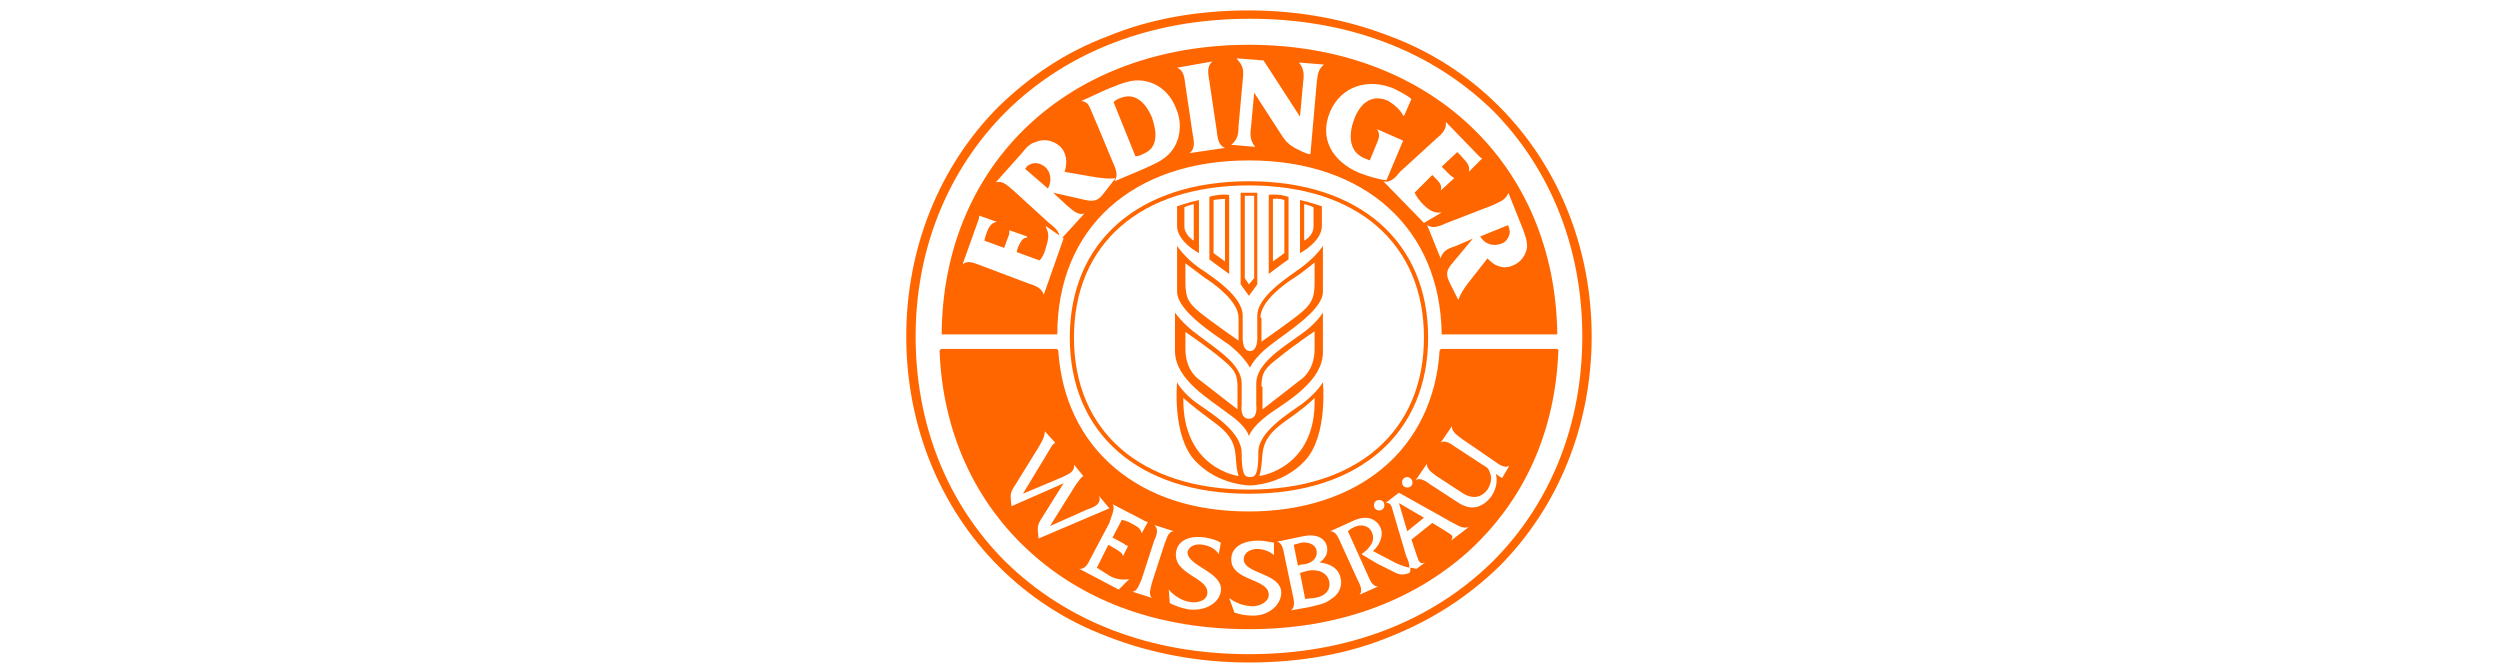 <svg width="240" height="64" viewBox="0 0 240 64" fill="none" xmlns="http://www.w3.org/2000/svg">
<g clip-path="url(#clip0_50_3)">
<path d="M143.9 10.2C141 7.3 137.5 5 133.5 3.5C129.4 1.9 124.8 1 119.9 1C115 1 110.4 1.8 106.3 3.5C102.3 5 98.9 7.3 95.9 10.2C90.2 15.9 87 23.8 87 32.3C87 40.8 90.2 48.7 95.9 54.4C98.8 57.3 102.3 59.6 106.3 61.1C110.4 62.7 115 63.6 119.9 63.6C124.8 63.6 129.4 62.8 133.5 61.1C137.5 59.5 140.9 57.3 143.9 54.4C149.6 48.7 152.8 40.8 152.8 32.3C152.8 23.8 149.6 15.9 143.9 10.2ZM143.3 53.9C137.4 59.7 129.3 62.8 119.9 62.8C110.5 62.8 102.4 59.7 96.5 53.9C90.9 48.3 87.9 40.7 87.9 32.3C87.9 23.9 91 16.3 96.6 10.7C102.5 4.9 110.6 1.8 120 1.8C129.4 1.8 137.5 4.9 143.4 10.7C148.9 16.3 151.9 23.9 151.9 32.3C151.9 40.7 148.9 48.3 143.3 53.9Z" fill="#FF6600"/>
<path d="M119.9 15.4C131.1 15.4 138.3 22 138.4 32.1H149.5C149.3 15.7 137.2 4.3 119.9 4.3C102.6 4.3 90.5 15.7 90.4 32.1H101.5C101.5 21.9 108.7 15.4 119.9 15.4ZM144.8 18.5L146.2 22C146.4 22.6 146.6 23 146.6 23.7C146.5 24.5 146 25.2 145.2 25.5C144.3 25.9 143.4 25.5 142.8 24.8L141 27.1C140.6 27.6 140.2 28.2 140 28.8L139.2 27.2C138.8 26.4 138.8 26 139.4 25.3L141.4 22.9L139.8 23.6C139.2 23.8 138.5 24 138.3 24.8L137 21.6C137.6 22 138.2 21.7 138.9 21.4L143.3 19.7C143.9 19.4 144.6 19.2 144.8 18.5ZM138.8 11.7L141.9 14.9C142 15 142.2 15.2 142.3 15.2L141 16.5C141.2 15.8 140.6 15.4 140.2 14.9L139.9 14.6L138.4 16L139.2 16.8C139.3 16.9 139.5 17 139.6 17.1L138.3 18.3C138.5 17.8 138.1 17.4 137.8 17.1L137.5 16.8L135.8 18.5C136 18.9 136.3 19.3 136.6 19.6C137.1 20.1 137.6 20.5 138.4 20.4L136.7 21.4L132.8 17.4C133.5 17.6 134 17 134.4 16.5L137.9 13.3C138.4 12.9 138.9 12.4 138.8 11.7ZM127.7 10.7C128.8 8.2 131.4 7.5 133.8 8.5C134.4 8.8 135 9.1 135.5 9.5L134.8 11.1H134.7C134.5 10.6 133.8 10 133.3 9.7C131.8 9 130.7 9.8 130.1 11.2C129.5 12.6 129.3 14.5 131 15.2C131.2 15.3 131.3 15.3 131.5 15.4L132.2 13.7C132.4 13.2 132.5 12.9 132.2 12.4L134.7 13.5L133.1 17.3C132.2 17.2 131.3 16.9 130.5 16.6C127.9 15.5 126.6 13.3 127.7 10.7ZM118.2 13.9C118.8 13.4 118.9 12.9 118.9 12.1L119.3 7.7C119.4 6.7 119.4 6.4 118.7 5.6L121.3 5.8L124.8 11.2L125.1 7.9C125.2 7.2 125.2 6.6 124.7 6L127.1 6.2C126.5 6.7 126.5 7.2 126.4 8L125.8 14.8C125.4 14.8 124.7 14.4 124.3 14.2C123.4 13.7 123.2 13.2 122.6 12.3L120.4 8.9L120.1 12.2C120 12.9 120 13.5 120.5 14.1L118.2 13.9ZM116.4 5.9C115.8 6.4 116 7.1 116.1 7.8L116.8 12.5C116.9 13.2 116.9 13.9 117.6 14.2L114.2 14.7C114.8 14.2 114.6 13.5 114.5 12.9L113.8 8.2C113.7 7.5 113.7 6.8 113 6.5L116.4 5.9ZM106.2 8.6C107.5 8.1 108.6 7.5 110 7.8C111.4 8.1 112.4 9.1 112.9 10.4C113.4 11.5 113.4 12.9 112.8 14C112.1 15.3 110.9 15.7 109.6 16.3L107 17.4C107.4 16.8 107.1 16.2 106.8 15.5L105.3 11.9C105.1 11.5 104.7 10.4 104.5 10.1C104.4 9.9 104.1 9.7 103.8 9.7L106.2 8.6ZM100.2 28.3C100 27.6 99.3 27.4 98.7 27.2L94.2 25.5C93.6 25.3 92.9 24.9 92.4 25.4L93.9 21.2C94 21 94 20.8 94 20.7L95.7 21.3C95 21.4 94.8 22.1 94.6 22.7L94.5 23.1L96.4 23.8L96.8 22.7C96.9 22.5 96.9 22.4 96.9 22.2V22.1L98.6 22.7V22.8C98.1 22.8 97.9 23.4 97.7 23.8L97.6 24.2L99.8 25C100.1 24.7 100.3 24.2 100.4 23.8C100.6 23.1 100.8 22.5 100.4 21.8V21.7L101.7 22.6C101.6 22.1 101.1 21.7 100.7 21.4L97.3 18.3C96.8 17.9 96.3 17.3 95.6 17.5L98.1 14.7C98.5 14.2 98.8 13.8 99.5 13.6C100.3 13.3 101.1 13.5 101.7 14C102.4 14.6 102.5 15.6 102.2 16.5L105.1 17C105.8 17.1 106.4 17.2 107.1 17.1L106 18.5C105.5 19.2 105.1 19.4 104.2 19.2L101.1 18.5L102.4 19.7C102.9 20.1 103.4 20.7 104.1 20.5L102 22.8L102.1 22.9L100.2 28.3Z" fill="#FF6600"/>
<path d="M149.6 33.6L149.5 33.5H138.4C138.3 33.5 138.2 33.6 138.2 33.7C137.9 38.3 136 42.2 132.8 44.9C129.6 47.6 125.1 49.1 119.9 49.1C114.7 49.1 110.3 47.7 107 44.9C103.8 42.2 101.9 38.3 101.6 33.7C101.6 33.6 101.5 33.5 101.4 33.5H90.4C90.3 33.5 90.2 33.6 90.2 33.7C90.5 41.5 93.6 48.2 98.9 53C104.3 57.9 111.5 60.4 119.9 60.4C128.3 60.4 135.5 57.8 140.9 53C146.3 48.1 149.3 41.5 149.6 33.7V33.6ZM144.2 45.9L143.6 45.5C143.8 46.2 143.6 47 143.2 47.6C142.8 48.2 142.2 48.6 141.6 48.7C140.8 48.8 140.2 48.4 139.6 48L137.3 46.5C136.9 46.2 136.3 45.8 135.9 46.1L137 44.5C136.9 45 137.5 45.4 137.9 45.7L140.2 47.2C141.3 48 142.2 47.8 142.8 47C143.1 46.5 143.3 45.9 143 45.3C142.9 44.9 142.6 44.8 142.3 44.6L139.7 42.9C139.3 42.6 138.7 42.2 138.3 42.5L139.4 40.9C139.3 41.4 139.9 41.8 140.3 42.1L143.5 44.3C143.9 44.6 144.5 45 144.9 44.7L144.2 45.9ZM97.1 48.6C97 47.4 96.9 47.4 97.5 46.5L99.6 43.1C99.9 42.6 100.3 42 100.3 41.4L101.3 42.5C101.1 42.6 100.9 42.9 100.8 43.1L98.2 47.4L102 45.8C102.6 45.5 103.2 45.3 103.1 44.6L104 45.7C103.8 45.8 103.6 46.1 103.3 46.5L100.8 50.5L104.4 48.9C105 48.7 105.8 48.4 105.5 47.6L106.5 48.8L99.7 51.7C99.6 50.6 99.5 50.5 100.1 49.6L102.1 46.4L97.1 48.6ZM106.8 48.4L109.7 49.9C109.9 50 110 50.1 110.2 50.1L109.6 51.2C109.5 50.7 109.1 50.5 108.7 50.3C108.4 50.1 108.1 50 107.7 49.9L106.8 51.6L107.9 52.2C108 52.3 108.2 52.4 108.3 52.4L107.8 53.4C107.8 53.1 107.4 52.9 107.1 52.7L106.4 52.3L105.3 54.5L106.4 55.2C107 55.6 107.7 55.7 108.4 55.6L107.4 56.6L103.6 54.6C104.2 54.7 104.5 54 104.7 53.6L106.5 50.2C106.7 49.5 107.1 48.8 106.8 48.4ZM117.2 56.8C117 57.9 115.7 58.7 114.1 58.5C113.5 58.4 112.9 58.2 112.3 57.9L112.2 56.6C112.7 57.2 113.5 57.7 114.3 57.8C114.9 57.9 115.8 57.7 115.9 57C116.1 55.4 112.6 55.2 112.9 53C113.1 51.7 114.5 51.4 115.7 51.6C116.2 51.7 116.7 51.8 117.2 52.1L117 53.2C116.7 52.7 116.1 52.4 115.5 52.3C114.9 52.2 114.2 52.3 114 53C114 54.4 117.5 54.9 117.2 56.8ZM110.6 57.4L108.7 56.8C109.2 56.8 109.4 56 109.6 55.6L110.8 51.9C111 51.5 111.3 50.8 110.8 50.4L112.7 51C112.1 51 112 51.8 111.8 52.2L110.6 55.9C110.5 56.4 110.2 57.1 110.6 57.4ZM118 57.4C118.6 57.9 119.5 58.2 120.3 58.2C120.9 58.2 121.8 57.8 121.8 57.1C121.8 55.5 118.2 55.8 118.2 53.7C118.2 52.4 119.5 51.9 120.8 51.9C121.3 51.9 121.8 52 122.3 52.1V53.3C121.9 52.9 121.2 52.7 120.7 52.7C120.1 52.7 119.4 53 119.4 53.7C119.4 55.1 123 55 123 56.9C123 58 121.9 59.1 120.3 59.1C119.7 59.1 119 59 118.5 58.8L118 57.4ZM132.9 48.5C132.9 48.8 132.7 49 132.4 49C132.1 49 131.9 48.8 131.9 48.5C131.9 48.2 132.1 48 132.4 48C132.7 48 132.9 48.2 132.9 48.5ZM128.7 55.5C128.9 56.3 128.5 57.1 127.8 57.5C127.2 58 126.4 58.1 125.6 58.3L123.9 58.6C124.4 58.3 124.2 57.6 124.1 57.1L123.3 53.3C123.2 52.8 123.1 52.1 122.6 52L125 51.5C126.3 51.2 127.2 51.6 127.4 52.5C127.5 53.2 127.2 53.6 126.7 54C127.6 54.1 128.5 54.5 128.7 55.5ZM139.3 51.9C139.6 51.4 139.4 51.4 138.8 51L137.5 50.2L135.5 51.8L136 53.3C136.2 53.9 136.3 54.2 136.8 54L136 54.6C135.8 54.6 135.6 54.5 135.4 54.5C135.4 54.7 135.4 54.9 135.3 55C134.8 55.2 134.4 55.2 134 55L132.2 54.1L130.7 53.2C131.4 52.7 132.1 52 131.7 51.1C131.4 50.4 130.6 50.3 130 50.6C129.8 50.7 129.6 50.8 129.4 51L131.3 55.2C131.5 55.6 131.7 56.3 132.3 56.3L130.5 57.1C130.9 56.7 130.5 56 130.3 55.6L128.7 52.1C128.5 51.7 128.3 51 127.7 51L129.9 50C131.2 49.4 132.1 49.8 132.5 50.6C132.9 51.4 132.4 52.4 131.8 52.9L133.9 54C134.3 54.2 134.8 54.4 135.3 54.5C135.3 54.1 135.2 53.8 135 53.4L133.7 49C133.6 48.6 133.5 48.2 133 48.3L134.3 47.3L139.3 50.1C139.9 50.4 140.4 50.8 141 50.6L139.3 51.9ZM135.6 46.3C135.6 46.6 135.4 46.8 135.1 46.8C134.8 46.8 134.6 46.6 134.6 46.3C134.6 46 134.8 45.8 135.1 45.8C135.4 45.8 135.6 46.1 135.6 46.3Z" fill="#FF6600"/>
<path d="M125.5 54.8L124.8 55L125.3 57.5L126.2 57.4C127 57.3 127.8 56.8 127.6 55.8C127.4 54.9 126.4 54.6 125.5 54.8Z" fill="#FF6600"/>
<path d="M126.4 52.9C126.3 52.2 125.5 52 124.9 52.1L124.2 52.3L124.6 54.3L124.9 54.2C125.6 54.2 126.5 53.8 126.4 52.9Z" fill="#FF6600"/>
<path d="M135.1 51L136.7 49.7L134.3 48.3L135.1 51Z" fill="#FF6600"/>
<path d="M119.9 17.4C109.3 17.4 102.7 23.2 102.7 32.4C102.7 41.6 109.3 47.4 119.9 47.4C130.5 47.4 137.1 41.6 137.1 32.4C137.1 23.2 130.5 17.4 119.9 17.4ZM119.9 47C109.5 47 103.1 41.4 103.1 32.4C103.1 23.4 109.5 17.8 119.9 17.8C130.3 17.8 136.7 23.4 136.7 32.4C136.7 41.4 130.3 47 119.9 47Z" fill="#FF6600"/>
<path d="M99.1 15.7C98.8 15.8 98.6 15.9 98.5 16.1L98.4 16.2L100.6 18.1C101 17.4 100.9 16.5 100.3 16C99.9 15.7 99.5 15.6 99.1 15.7Z" fill="#FF6600"/>
<path d="M109.7 14.8C110.4 14.5 110.8 14.1 110.9 13.3C111 12.6 110.8 12 110.6 11.3C110.1 10.1 109.1 8.8 107.6 9.4C107.3 9.5 107.1 9.6 106.9 9.8L109 15C109.3 15 109.5 14.9 109.7 14.8Z" fill="#FF6600"/>
<path d="M144.1 23.4C144.5 23.3 144.8 22.9 144.9 22.5C145 22.2 144.9 22 144.8 21.7V21.6L142.1 22.7C142.5 23.4 143.3 23.7 144.1 23.4Z" fill="#FF6600"/>
<path d="M118 18.7C116.9 18.6 116.1 18.9 116.1 18.9V24.9C116.6 25.3 118 26.3 118 26.3V18.7ZM117.6 25.1L116.5 24.3V19.2C116.5 19.2 117.1 19.1 117.6 19.1V25.1Z" fill="#FF6600"/>
<path d="M115.1 24.3V19.2C114.2 19.4 113 19.8 113 19.8V21.7C113 23.2 115.1 24.3 115.1 24.3ZM113.7 19.9C113.7 19.9 114.1 19.7 114.6 19.6V23.1C114.6 23.1 113.7 22.6 113.7 21.7V19.9Z" fill="#FF6600"/>
<path d="M125.1 38.7C123.7 39.7 120.7 41.5 120.8 43.5C120.8 45.6 120.5 45.8 120 45.8C119.5 45.8 119.2 45.6 119.2 43.5C119.2 41.4 116.3 39.7 114.9 38.7C113.5 37.7 113 36.7 113 36.7C113 36.7 112.5 41.8 114.7 44.2C116.9 46.6 120 46.6 120 46.6C120 46.6 123.1 46.6 125.3 44.2C127.5 41.8 127 36.7 127 36.7C127 36.7 126.5 37.6 125.1 38.7ZM113.6 38.2C113.6 38.2 114.2 38.8 116.5 40.5C119.3 42.5 118.3 43.7 118.9 45.7C118.9 45.7 113.5 45 113.6 38.2ZM120.9 45.7C121.5 43.7 120.5 42.5 123.3 40.5C125.6 38.9 126.2 38.2 126.2 38.2C126.4 45 120.9 45.7 120.9 45.7Z" fill="#FF6600"/>
<path d="M117.9 39.7C119.8 41 119.9 41.9 119.9 41.9C119.9 41.9 120 41.1 121.9 39.7C123.8 38.4 127 36.5 127 33.8V30C127 30 126.4 31.1 124.6 32.3C122.9 33.5 120.6 35 120.6 36.8V38.9C120.6 38.9 120.8 40.2 119.9 40.2C119 40.2 119.2 38.9 119.2 38.9V36.8C119.2 35 116.9 33.6 115.2 32.3C113.5 31.1 112.8 30 112.8 30V33.8C112.9 36.5 116.1 38.3 117.9 39.7ZM121.1 37.1C121.1 35.7 121.5 35.3 122.8 34.3C124 33.3 126.2 31.8 126.2 31.8V33.5C126.2 35.7 124.8 36.5 124.8 36.5L121.2 39.3V37.1H121.1ZM113.7 31.8C113.7 31.8 115.9 33.3 117.1 34.3C118.3 35.3 118.8 35.7 118.8 37.1V39.3L115.2 36.5C115.2 36.5 113.8 35.7 113.8 33.5V31.8H113.7Z" fill="#FF6600"/>
<path d="M118 33.1C119.5 34.3 120 35.3 120 35.3C120 35.3 120.4 34.3 122 33.1C123.5 31.9 127 29.8 127 28V23.6C127 23.6 126.4 24.6 124.9 25.7C123.5 26.7 120.7 28.5 120.7 30.3V32.3C120.7 32.3 120.8 33.7 120 33.7C119.2 33.7 119.3 32.3 119.3 32.3V30.3C119.3 28.5 116.6 26.7 115.1 25.7C113.7 24.7 113 23.6 113 23.6V28C113 29.8 116.4 32 118 33.1ZM121 30.5C121 28.9 123.4 27.2 124.2 26.7C125 26.2 126.2 25.2 126.2 25.2V27.2C126.2 28.6 125.9 29.2 124.8 30.1C123.7 31 121.1 32.8 121.1 32.8V30.5H121ZM113.7 25.2C113.7 25.2 114.9 26.1 115.7 26.7C116.5 27.2 118.9 28.9 118.9 30.5V32.7C118.9 32.7 116.3 30.9 115.2 30C114.1 29.1 113.8 28.6 113.8 27.1V25.2H113.7Z" fill="#FF6600"/>
<path d="M120.7 27.3V18.5H119.1V27.3L119.9 28.4L120.7 27.3ZM119.5 18.8H120.4V26.7L119.9 27.3L119.5 26.7V18.8Z" fill="#FF6600"/>
<path d="M123.7 18.9C123.7 18.9 122.9 18.6 121.8 18.7V26.3C121.8 26.3 123.1 25.3 123.7 24.9V18.9ZM123.3 24.3L122.2 25.1V19.1C122.7 19 123.3 19.2 123.3 19.2V24.3Z" fill="#FF6600"/>
<path d="M126.9 21.7V19.8C126.9 19.8 125.7 19.4 124.8 19.2V24.3C124.8 24.3 126.9 23.2 126.9 21.7ZM125.2 23.1V19.6C125.7 19.7 126.1 19.9 126.1 19.9V21.7C126.1 22.7 125.2 23.1 125.2 23.1Z" fill="#FF6600"/>
</g>
<defs>
<clipPath id="clip0_50_3">
<rect width="65.8" height="62.6" fill="white" transform="translate(87 1)"/>
</clipPath>
</defs>
</svg>
